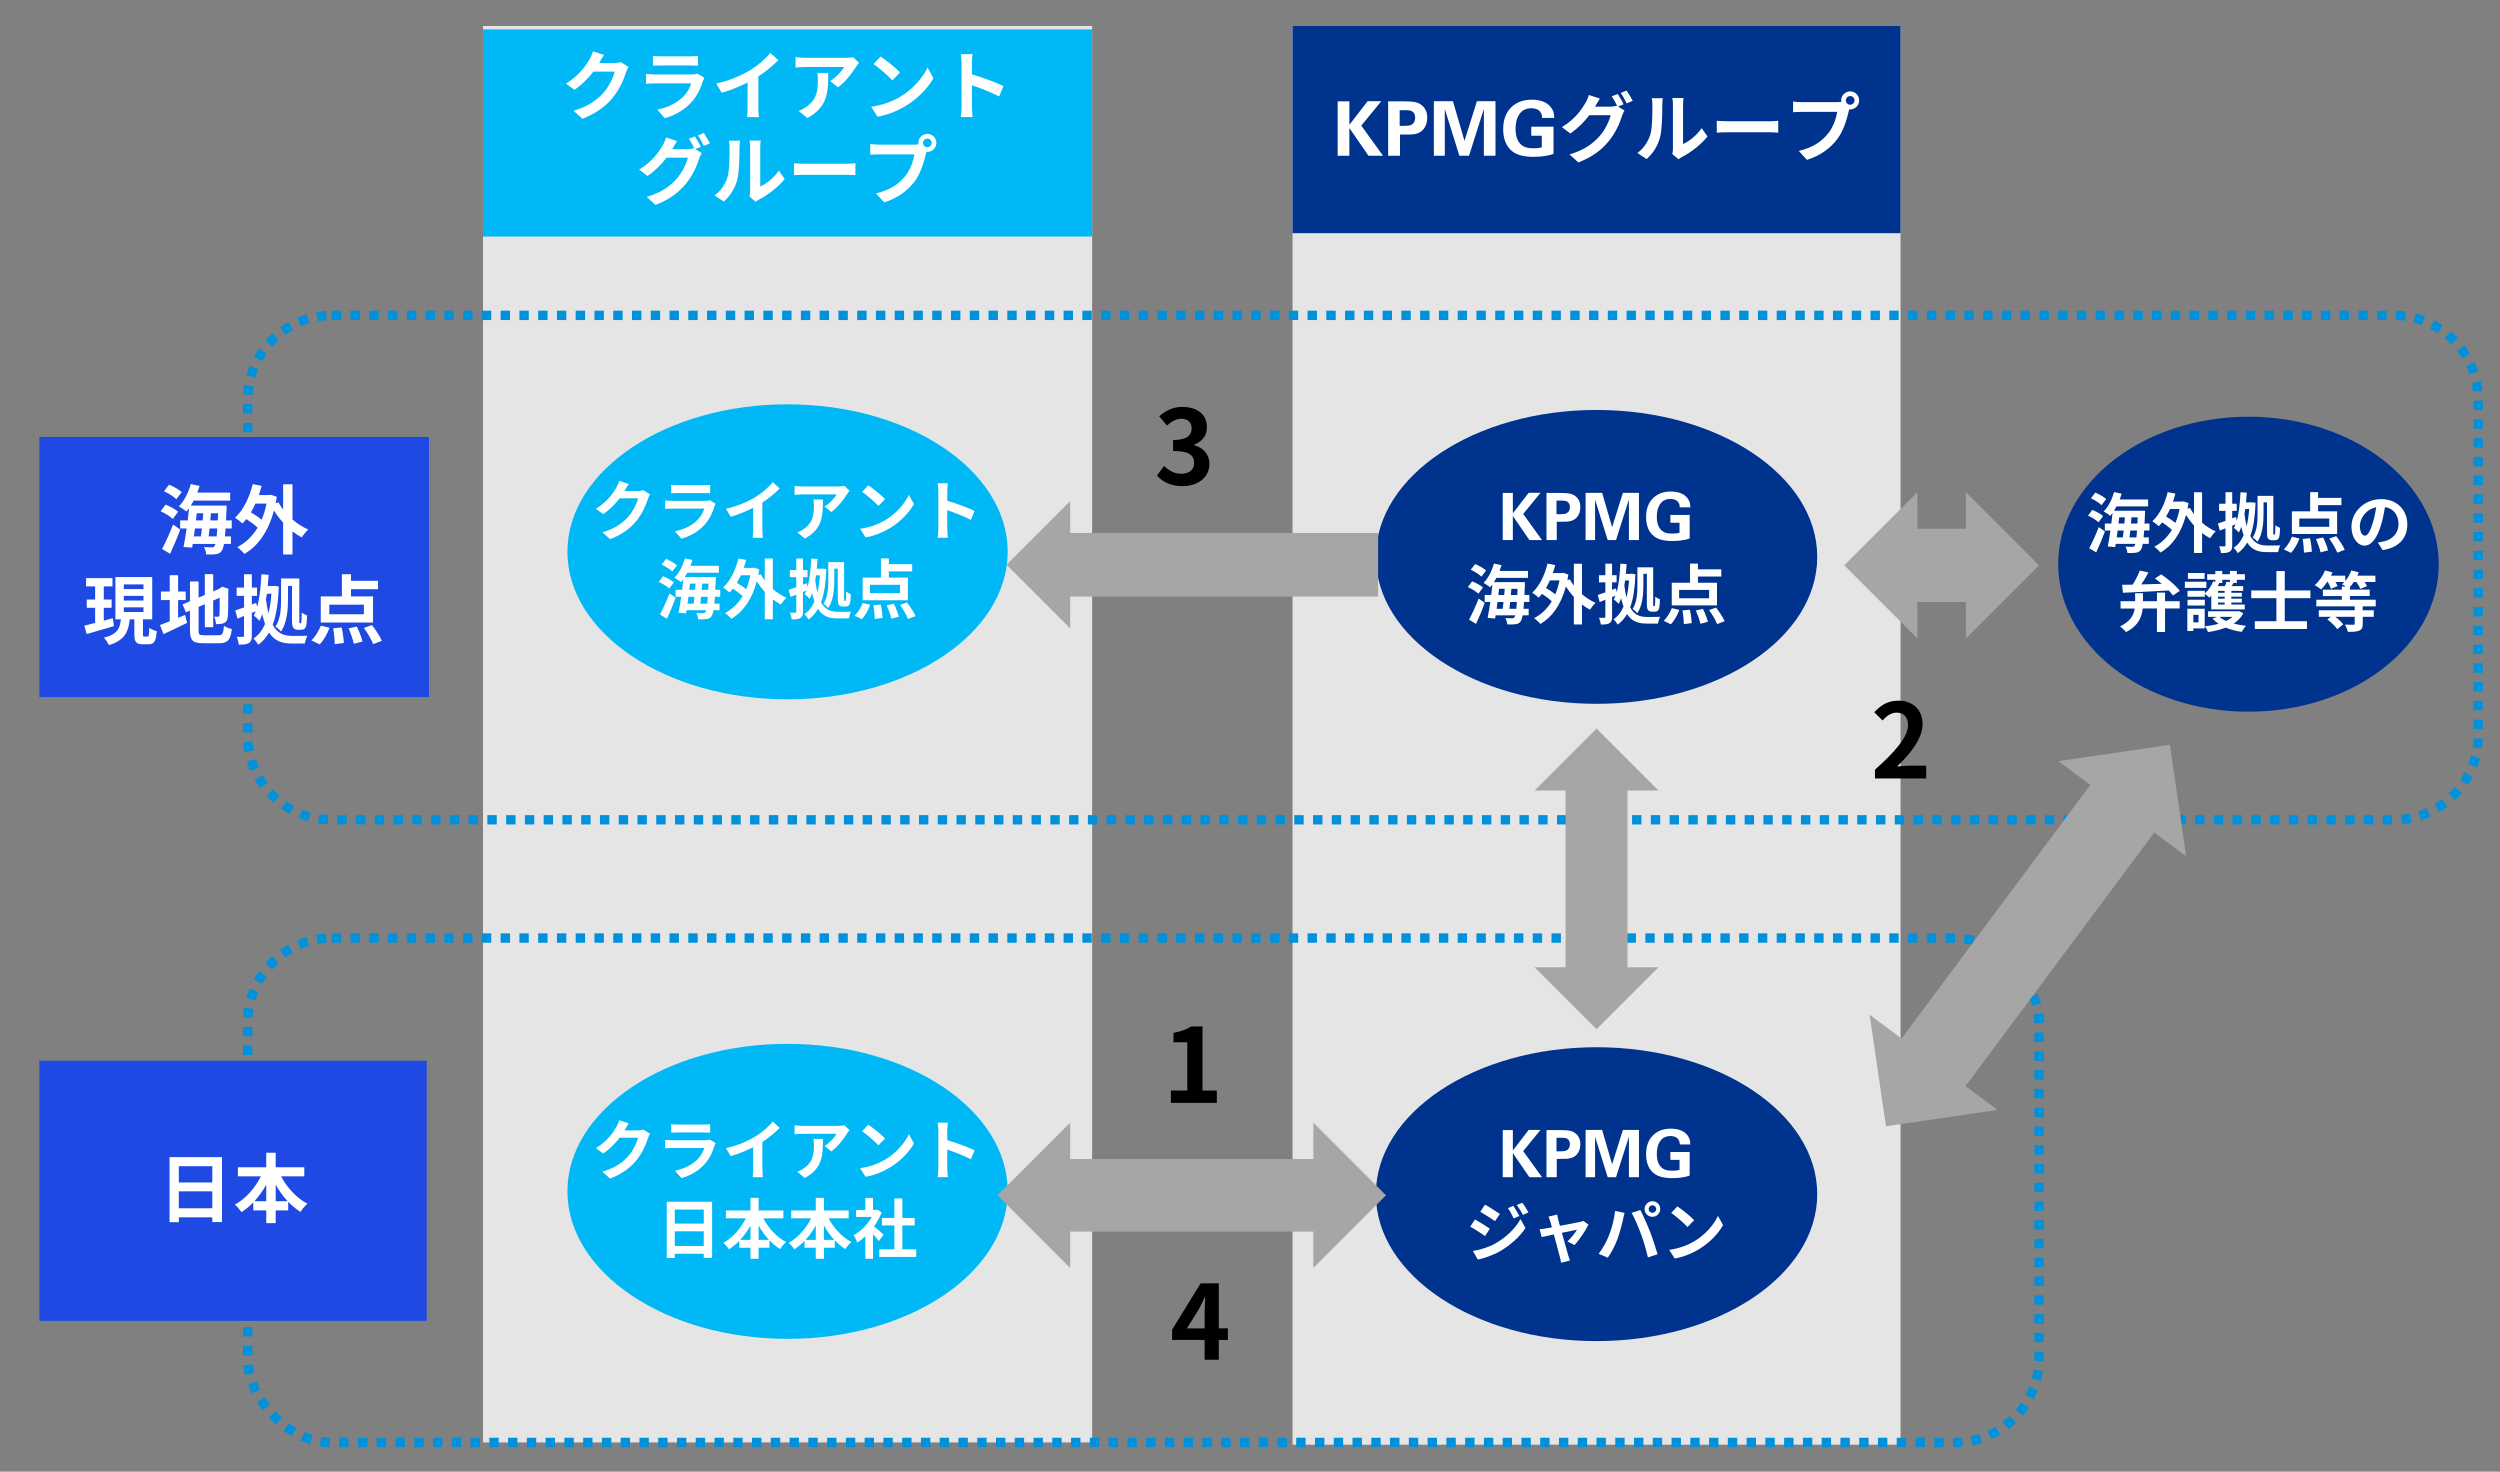 <?xml version="1.0" encoding="UTF-8"?>
<svg id="a" data-name="レイヤー 1" xmlns="http://www.w3.org/2000/svg" viewBox="0 0 266.446 156.846">
  <rect x="0" y="0" width="266.446" height="156.846" fill="#808080" stroke="none"/>
  <rect x="51.477" y="2.772" width="64.92" height="150.96" fill="#e5e5e5"/>
  <rect x="137.757" y="2.772" width="64.8" height="151.2" fill="#e5e5e5"/>
  <path d="M60.477,58.812c0-8.682,10.503-15.72,23.46-15.72s23.46,7.038,23.46,15.72c0,8.682-10.503,15.72-23.46,15.72s-23.46-7.038-23.46-15.72" fill="#00b8f5" fill-rule="evenodd"/>
  <g>
    <path d="M69.277,52.682c-.076,.133-.174,.327-.229,.501-.188,.619-.584,1.545-1.21,2.324-.661,.808-1.504,1.44-2.812,1.962l-.821-.737c1.427-.425,2.199-1.03,2.805-1.719,.473-.543,.876-1.378,.987-1.899h-1.955c-.466,.605-1.071,1.218-1.753,1.684l-.779-.577c1.218-.745,1.822-1.643,2.171-2.24,.104-.175,.25-.494,.312-.731l1.017,.334c-.167,.244-.342,.557-.425,.71l-.021,.035h1.398c.216,0,.445-.035,.605-.084l.709,.438Z" fill="#fff"/>
    <path d="M76.272,53.691c-.049,.091-.104,.216-.132,.293-.209,.675-.508,1.35-1.03,1.927-.702,.779-1.593,1.253-2.483,1.503l-.696-.786c1.051-.216,1.886-.675,2.414-1.218,.376-.383,.592-.813,.717-1.203h-3.36c-.167,0-.515,.007-.808,.034v-.904c.293,.027,.592,.042,.808,.042h3.444c.223,0,.41-.028,.508-.069l.619,.382Zm-4.738-2.018c.194,.028,.487,.035,.724,.035h2.679c.216,0,.557-.007,.751-.035v.897c-.188-.014-.515-.021-.765-.021h-2.665c-.223,0-.521,.007-.724,.021v-.897Z" fill="#fff"/>
    <path d="M81.255,56.405c0,.307,.015,.737,.063,.912h-1.1c.027-.168,.049-.605,.049-.912v-2.282c-.717,.362-1.587,.724-2.394,.946l-.501-.849c1.218-.265,2.387-.779,3.166-1.26,.702-.438,1.426-1.058,1.815-1.572l.745,.675c-.529,.529-1.155,1.051-1.845,1.496v2.846Z" fill="#fff"/>
    <path d="M90.546,52.299c-.076,.091-.208,.258-.271,.362-.326,.543-.987,1.419-1.677,1.906l-.716-.577c.557-.341,1.099-.953,1.279-1.295h-3.625c-.292,0-.521,.021-.849,.049v-.967c.265,.042,.557,.069,.849,.069h3.751c.194,0,.577-.021,.702-.062l.557,.515Zm-2.839,.939c0,1.726-.034,3.146-1.934,4.161l-.808-.661c.223-.076,.474-.194,.73-.383,.884-.612,1.051-1.35,1.051-2.49,0-.216-.014-.404-.049-.627h1.009Z" fill="#fff"/>
    <path d="M94.333,55.445c1.184-.703,2.095-1.768,2.533-2.707l.543,.981c-.529,.939-1.455,1.899-2.575,2.574-.702,.425-1.6,.814-2.581,.981l-.584-.919c1.085-.152,1.989-.508,2.664-.911Zm0-2.255l-.709,.73c-.362-.389-1.232-1.147-1.74-1.502l.654-.696c.487,.327,1.392,1.051,1.795,1.468Z" fill="#fff"/>
    <path d="M103.472,55.41c-.717-.376-1.761-.779-2.513-1.036v1.969c0,.202,.035,.688,.063,.967h-1.086c.042-.271,.069-.688,.069-.967v-3.994c0-.25-.021-.598-.069-.842h1.086c-.028,.244-.063,.55-.063,.842v1.023c.933,.271,2.269,.765,2.909,1.078l-.396,.96Z" fill="#fff"/>
  </g>
  <g>
    <path d="M71.331,62.732c-.229-.229-.724-.529-1.12-.71l.452-.612c.396,.16,.904,.425,1.155,.654l-.487,.668Zm-.995,2.763c.293-.543,.71-1.434,1.017-2.248l.66,.459c-.271,.745-.611,1.559-.932,2.241l-.745-.452Zm1.315-4.586c-.229-.229-.724-.55-1.134-.737l.473-.605c.39,.167,.904,.452,1.162,.682l-.501,.661Zm4.544,2.7c-.015,.278-.035,.515-.056,.73h.549v.695h-.64c-.056,.327-.125,.522-.209,.634-.153,.215-.319,.285-.557,.312-.201,.035-.535,.035-.876,.021-.008-.202-.091-.494-.202-.676,.299,.021,.57,.028,.71,.028,.118,0,.188-.021,.257-.111,.028-.042,.062-.111,.091-.209h-2.095l-.056,.341-.793-.062c.091-.466,.195-1.064,.285-1.704h-.599v-.745h.696c.049-.383,.09-.766,.125-1.12-.083,.111-.167,.209-.25,.307-.146-.14-.501-.376-.696-.474,.494-.487,.891-1.273,1.106-2.06l.814,.167c-.062,.209-.133,.418-.209,.619h3.026v.738h-3.36c-.084,.159-.174,.312-.271,.459h3.305s0,.236-.007,.334c-.014,.375-.027,.717-.049,1.029h.529v.745h-.57Zm-2.825,0c-.035,.25-.069,.493-.098,.73h.654c.027-.223,.056-.474,.083-.73h-.64Zm.09-.745h.627c.014-.223,.034-.445,.049-.661h-.599l-.077,.661Zm1.914,1.476c.021-.202,.042-.445,.062-.73h-.717c-.027,.257-.056,.508-.083,.73h.737Zm.104-1.476c.007-.201,.021-.424,.027-.661h-.661c-.014,.216-.034,.438-.056,.661h.689Z" fill="#fff"/>
    <path d="M82.368,62.774c.445,.39,.947,.709,1.455,.932-.202,.174-.467,.508-.605,.724-.293-.152-.578-.341-.85-.55v2.123h-.862v-2.93c-.313-.341-.599-.724-.849-1.12-.522,1.969-1.489,3.298-2.728,4.001-.14-.182-.46-.487-.661-.619,.766-.396,1.398-.995,1.886-1.803-.271-.25-.675-.55-1.044-.793-.111,.153-.229,.285-.354,.41-.146-.139-.487-.41-.689-.528,.766-.696,1.329-1.858,1.636-3.104l.82,.16c-.076,.292-.16,.57-.257,.849h.967l.146-.027,.542,.188c-.034,.209-.069,.41-.104,.605l.257-.098c.118,.223,.265,.452,.432,.668v-2.331h.862v3.243Zm-3.416-1.462c-.125,.286-.265,.55-.417,.808,.348,.201,.716,.452,.995,.675,.188-.445,.334-.939,.445-1.482h-1.023Z" fill="#fff"/>
    <path d="M88.07,60.651c-.056,1.489-.229,2.645-.563,3.535,.445,.821,1.058,1.016,1.809,1.022,.229,0,1.12,0,1.385-.014-.098,.181-.202,.522-.229,.717h-1.204c-.876,0-1.572-.209-2.094-1.016-.265,.466-.592,.835-.995,1.127-.104-.181-.299-.438-.452-.57,.452-.285,.807-.737,1.071-1.343-.091-.265-.174-.557-.25-.898-.077,.223-.16,.425-.258,.605-.104-.125-.376-.368-.529-.479,.062-.126,.126-.258,.182-.396l-.362,.146v2.095c0,.361-.069,.563-.271,.682-.201,.125-.487,.153-.925,.153-.021-.195-.104-.515-.202-.724,.243,.007,.494,.007,.57,.007,.084,0,.111-.027,.111-.118v-1.81l-.605,.244-.201-.752c.229-.076,.508-.174,.807-.285v-1.064h-.682v-.759h.682v-1.231h.717v1.231h.48v.759h-.48v.8l.403-.152,.084,.382c.243-.849,.341-1.927,.396-3.02l.668,.049c-.021,.348-.049,.696-.084,1.037h.494l.119-.014,.41,.055Zm-1.1,.668c-.027,.182-.056,.355-.083,.529,.062,.501,.139,.926,.229,1.294,.132-.535,.223-1.141,.271-1.823h-.418Zm1.948,.536c0,.891-.091,2.15-.647,2.95-.104-.132-.368-.376-.508-.452,.474-.703,.516-1.719,.516-2.498v-1.941h1.684v3.8c0,.166-.007,.271,.007,.299,.007,.027,.028,.035,.049,.035h.049c.027,0,.049-.008,.062-.035,.014-.028,.021-.084,.034-.209,.008-.132,.021-.403,.021-.758,.125,.111,.32,.215,.494,.277-.007,.327-.035,.731-.07,.891-.034,.16-.09,.265-.174,.334-.09,.077-.215,.098-.334,.098h-.285c-.132,0-.285-.041-.39-.152-.097-.119-.139-.251-.139-.794v-3.096h-.369v1.252Z" fill="#fff"/>
    <path d="M91.077,65.619c.341-.307,.675-.856,.869-1.357l.801,.195c-.202,.557-.536,1.162-.904,1.53l-.766-.368Zm5.685-1.643h-4.822v-2.414h1.948v-2.046h.842v.612h2.491v.772h-2.491v.661h2.032v2.414Zm-.842-1.648h-3.194v.883h3.194v-.883Zm-2.046,2.101c.104,.474,.181,1.072,.195,1.434l-.842,.104c0-.361-.057-.981-.14-1.461l.786-.077Zm1.392-.083c.216,.438,.445,1.016,.529,1.378l-.801,.208c-.076-.361-.285-.96-.487-1.419l.759-.167Zm1.398-.14c.334,.438,.737,1.044,.912,1.454l-.801,.307c-.146-.396-.521-1.029-.855-1.496l.744-.265Z" fill="#fff"/>
  </g>
  <path d="M146.637,59.352c0-8.649,10.53-15.66,23.52-15.66s23.52,7.011,23.52,15.66c0,8.649-10.53,15.66-23.52,15.66s-23.52-7.011-23.52-15.66" fill="#00338d" fill-rule="evenodd"/>
  <g>
    <path d="M160.16,52.539h1.078v2.165l1.685-2.179h1.26l-1.845,2.255,2.005,2.777h-1.344l-1.761-2.562v2.562h-1.078v-5.019Z" fill="#fff"/>
    <path d="M164.823,52.539h1.553c.436,0,.766,.028,.988,.084,.306,.074,.559,.229,.758,.466,.089,.107,.162,.238,.22,.394s.087,.338,.087,.547c0,.297-.055,.56-.163,.79-.109,.229-.269,.411-.478,.546-.157,.103-.359,.172-.605,.209-.064,.009-.142,.016-.229,.021s-.19,.007-.306,.007h-.731v1.956h-1.093v-5.019Zm1.065,2.263h.432c.292,0,.501-.03,.626-.091,.246-.12,.369-.346,.369-.675,0-.293-.109-.492-.327-.599-.116-.056-.302-.084-.557-.084h-.543v1.448Z" fill="#fff"/>
    <path d="M168.992,52.526h1.761l1.064,3.661,1.148-3.661h1.712v5.032h-1.071v-4.315l-1.371,4.315h-.891l-1.344-4.315v4.315h-1.009v-5.032Z" fill="#fff"/>
    <path d="M179.028,54.071c0-.088-.008-.171-.024-.25-.016-.079-.054-.165-.114-.258-.093-.153-.229-.26-.411-.32-.125-.046-.269-.069-.432-.069-.542,0-.939,.223-1.189,.668-.186,.325-.278,.74-.278,1.246,0,.25,.022,.469,.069,.654,.069,.288,.186,.52,.348,.696,.13,.144,.287,.251,.47,.323,.184,.072,.422,.107,.714,.107,.231,0,.398-.007,.501-.021,.051-.009,.104-.02,.16-.031s.109-.026,.16-.045v-1.059h-.975v-.835h2.054v2.513c-.232,.079-.45,.135-.654,.167-.354,.069-.747,.104-1.184,.104-.529,0-.979-.061-1.351-.181-.311-.107-.572-.268-.786-.48-.251-.241-.432-.557-.543-.946-.083-.293-.125-.604-.125-.933,0-.868,.248-1.546,.744-2.033,.483-.468,1.114-.702,1.894-.702,.348,0,.672,.05,.971,.149,.3,.1,.547,.261,.741,.483,.148,.177,.251,.364,.307,.563,.037,.149,.056,.312,.056,.487h-1.121Z" fill="#fff"/>
  </g>
  <g>
    <path d="M157.564,63.28c-.229-.229-.724-.529-1.12-.71l.452-.612c.396,.16,.904,.425,1.155,.654l-.487,.668Zm-.995,2.762c.293-.542,.71-1.433,1.017-2.247l.66,.459c-.271,.745-.611,1.559-.932,2.241l-.745-.453Zm1.315-4.585c-.229-.229-.724-.55-1.134-.737l.473-.605c.39,.167,.904,.452,1.162,.682l-.501,.661Zm4.544,2.7c-.015,.278-.035,.515-.056,.73h.549v.695h-.64c-.056,.327-.125,.522-.209,.634-.153,.216-.319,.285-.557,.312-.201,.035-.535,.035-.876,.021-.008-.202-.091-.494-.202-.675,.299,.021,.57,.027,.71,.027,.118,0,.188-.021,.257-.111,.028-.042,.062-.111,.091-.209h-2.095l-.056,.341-.793-.062c.091-.466,.195-1.064,.285-1.704h-.599v-.745h.696c.049-.383,.09-.765,.125-1.12-.083,.111-.167,.209-.25,.307-.146-.14-.501-.376-.696-.474,.494-.487,.891-1.273,1.106-2.06l.814,.167c-.062,.209-.133,.418-.209,.619h3.026v.737h-3.36c-.084,.16-.174,.313-.271,.46h3.305s0,.236-.007,.334c-.014,.376-.027,.717-.049,1.029h.529v.745h-.57Zm-2.825,0c-.035,.25-.069,.494-.098,.73h.654c.027-.223,.056-.474,.083-.73h-.64Zm.09-.745h.627c.014-.223,.034-.445,.049-.661h-.599l-.077,.661Zm1.914,1.476c.021-.202,.042-.445,.062-.73h-.717c-.027,.257-.056,.508-.083,.73h.737Zm.104-1.476c.007-.201,.021-.424,.027-.661h-.661c-.014,.216-.034,.438-.056,.661h.689Z" fill="#fff"/>
    <path d="M168.601,63.322c.445,.39,.947,.709,1.455,.932-.202,.175-.467,.509-.605,.724-.293-.152-.578-.341-.85-.549v2.122h-.862v-2.93c-.313-.341-.599-.724-.849-1.12-.522,1.969-1.489,3.298-2.728,4.001-.14-.181-.46-.487-.661-.619,.766-.397,1.398-.995,1.886-1.803-.271-.25-.675-.55-1.044-.793-.111,.153-.229,.285-.354,.41-.146-.139-.487-.41-.689-.528,.766-.696,1.329-1.857,1.636-3.104l.82,.16c-.076,.292-.16,.57-.257,.849h.967l.146-.027,.542,.188c-.034,.209-.069,.411-.104,.605l.257-.098c.118,.223,.265,.452,.432,.668v-2.331h.862v3.243Zm-3.416-1.462c-.125,.285-.265,.55-.417,.808,.348,.202,.716,.452,.995,.675,.188-.445,.334-.939,.445-1.482h-1.023Z" fill="#fff"/>
    <path d="M174.302,61.2c-.056,1.488-.229,2.644-.563,3.534,.445,.821,1.058,1.016,1.809,1.022,.229,0,1.12,0,1.385-.014-.098,.181-.202,.521-.229,.717h-1.204c-.876,0-1.572-.209-2.094-1.016-.265,.466-.592,.835-.995,1.127-.104-.181-.299-.438-.452-.57,.452-.285,.807-.738,1.071-1.343-.091-.265-.174-.557-.25-.897-.077,.223-.16,.424-.258,.604-.104-.125-.376-.368-.529-.479,.062-.125,.126-.258,.182-.396l-.362,.146v2.095c0,.361-.069,.563-.271,.682-.201,.125-.487,.153-.925,.153-.021-.195-.104-.515-.202-.724,.243,.007,.494,.007,.57,.007,.084,0,.111-.028,.111-.118v-1.81l-.605,.244-.201-.752c.229-.076,.508-.174,.807-.285v-1.064h-.682v-.759h.682v-1.231h.717v1.231h.48v.759h-.48v.8l.403-.152,.084,.383c.243-.85,.341-1.928,.396-3.021l.668,.049c-.021,.348-.049,.696-.084,1.037h.494l.119-.015,.41,.057Zm-1.1,.668c-.027,.181-.056,.354-.083,.528,.062,.501,.139,.926,.229,1.294,.132-.535,.223-1.141,.271-1.822h-.418Zm1.948,.535c0,.891-.091,2.15-.647,2.95-.104-.132-.368-.376-.508-.452,.474-.703,.516-1.719,.516-2.498v-1.941h1.684v3.799c0,.168-.007,.271,.007,.3,.007,.027,.028,.034,.049,.034h.049c.027,0,.049-.007,.062-.034,.014-.028,.021-.084,.034-.209,.008-.132,.021-.403,.021-.759,.125,.111,.32,.216,.494,.279-.007,.326-.035,.73-.07,.891-.034,.159-.09,.264-.174,.334-.09,.076-.215,.097-.334,.097h-.285c-.132,0-.285-.042-.39-.153-.097-.118-.139-.25-.139-.793v-3.096h-.369v1.252Z" fill="#fff"/>
    <path d="M177.31,66.167c.341-.307,.675-.856,.869-1.357l.801,.195c-.202,.557-.536,1.162-.904,1.53l-.766-.368Zm5.685-1.643h-4.822v-2.414h1.948v-2.046h.842v.612h2.491v.772h-2.491v.661h2.032v2.414Zm-.842-1.648h-3.194v.884h3.194v-.884Zm-2.046,2.101c.104,.474,.181,1.072,.195,1.434l-.842,.104c0-.362-.057-.981-.14-1.461l.786-.077Zm1.392-.083c.216,.438,.445,1.016,.529,1.378l-.801,.208c-.076-.361-.285-.96-.487-1.419l.759-.167Zm1.398-.14c.334,.438,.737,1.044,.912,1.455l-.801,.306c-.146-.396-.521-1.03-.855-1.496l.744-.265Z" fill="#fff"/>
  </g>
  <path d="M60.477,126.972c0-8.682,10.503-15.72,23.46-15.72s23.46,7.038,23.46,15.72c0,8.682-10.503,15.72-23.46,15.72s-23.46-7.038-23.46-15.72" fill="#00b8f5" fill-rule="evenodd"/>
  <g>
    <path d="M69.277,120.827c-.076,.133-.174,.327-.229,.501-.188,.619-.584,1.545-1.21,2.324-.661,.807-1.504,1.44-2.812,1.962l-.821-.737c1.427-.425,2.199-1.029,2.805-1.719,.473-.543,.876-1.378,.987-1.899h-1.955c-.466,.605-1.071,1.218-1.753,1.684l-.779-.577c1.218-.744,1.822-1.643,2.171-2.24,.104-.174,.25-.494,.312-.73l1.017,.334c-.167,.243-.342,.557-.425,.709l-.021,.035h1.398c.216,0,.445-.035,.605-.084l.709,.438Z" fill="#fff"/>
    <path d="M76.272,121.836c-.049,.091-.104,.216-.132,.293-.209,.675-.508,1.35-1.03,1.927-.702,.779-1.593,1.253-2.483,1.503l-.696-.786c1.051-.216,1.886-.675,2.414-1.218,.376-.383,.592-.813,.717-1.203h-3.36c-.167,0-.515,.007-.808,.034v-.904c.293,.028,.592,.042,.808,.042h3.444c.223,0,.41-.028,.508-.07l.619,.383Zm-4.738-2.018c.194,.028,.487,.035,.724,.035h2.679c.216,0,.557-.007,.751-.035v.897c-.188-.014-.515-.021-.765-.021h-2.665c-.223,0-.521,.007-.724,.021v-.897Z" fill="#fff"/>
    <path d="M81.255,124.55c0,.307,.015,.737,.063,.911h-1.1c.027-.166,.049-.604,.049-.911v-2.282c-.717,.362-1.587,.724-2.394,.946l-.501-.849c1.218-.265,2.387-.779,3.166-1.26,.702-.438,1.426-1.058,1.815-1.572l.745,.675c-.529,.529-1.155,1.051-1.845,1.496v2.846Z" fill="#fff"/>
    <path d="M90.546,120.445c-.076,.091-.208,.258-.271,.362-.326,.543-.987,1.419-1.677,1.906l-.716-.577c.557-.341,1.099-.953,1.279-1.294h-3.625c-.292,0-.521,.021-.849,.048v-.967c.265,.042,.557,.069,.849,.069h3.751c.194,0,.577-.021,.702-.062l.557,.515Zm-2.839,.939c0,1.726-.034,3.146-1.934,4.161l-.808-.661c.223-.076,.474-.194,.73-.383,.884-.612,1.051-1.35,1.051-2.491,0-.215-.014-.403-.049-.626h1.009Z" fill="#fff"/>
    <path d="M94.333,123.59c1.184-.703,2.095-1.768,2.533-2.707l.543,.981c-.529,.939-1.455,1.899-2.575,2.574-.702,.425-1.6,.814-2.581,.981l-.584-.919c1.085-.153,1.989-.508,2.664-.911Zm0-2.255l-.709,.731c-.362-.391-1.232-1.148-1.74-1.504l.654-.695c.487,.327,1.392,1.051,1.795,1.468Z" fill="#fff"/>
    <path d="M103.472,123.555c-.717-.375-1.761-.779-2.513-1.036v1.969c0,.202,.035,.688,.063,.967h-1.086c.042-.271,.069-.688,.069-.967v-3.994c0-.25-.021-.599-.069-.842h1.086c-.028,.243-.063,.55-.063,.842v1.023c.933,.271,2.269,.765,2.909,1.078l-.396,.96Z" fill="#fff"/>
  </g>
  <g>
    <path d="M75.896,128.08v5.983h-.891v-.438h-3.089v.452h-.856v-5.997h4.836Zm-3.979,.835v1.495h3.089v-1.495h-3.089Zm3.089,3.875v-1.559h-3.089v1.559h3.089Z" fill="#fff"/>
    <path d="M81.353,129.847c.543,1.044,1.434,2.004,2.429,2.526-.209,.167-.494,.515-.641,.751-.403-.25-.786-.563-1.134-.933v.794h-1.155v1.176h-.869v-1.176h-1.197v-.73c-.334,.341-.702,.646-1.085,.891-.146-.209-.411-.529-.605-.689,.98-.535,1.857-1.537,2.394-2.609h-2.122v-.835h2.616v-1.343h.869v1.343h2.638v.835h-2.137Zm-1.37,2.297v-1.518c-.313,.557-.683,1.072-1.093,1.518h1.093Zm1.976,0c-.417-.445-.793-.968-1.106-1.531v1.531h1.106Z" fill="#fff"/>
    <path d="M88.313,129.847c.543,1.044,1.434,2.004,2.429,2.526-.209,.167-.494,.515-.641,.751-.403-.25-.786-.563-1.134-.933v.794h-1.155v1.176h-.869v-1.176h-1.197v-.73c-.334,.341-.703,.646-1.085,.891-.146-.209-.411-.529-.605-.689,.98-.535,1.857-1.537,2.394-2.609h-2.122v-.835h2.616v-1.343h.869v1.343h2.638v.835h-2.137Zm-1.37,2.297v-1.518c-.313,.557-.683,1.072-1.093,1.518h1.093Zm1.976,0c-.417-.445-.793-.968-1.106-1.531v1.531h1.106Z" fill="#fff"/>
    <path d="M93.665,132.269c-.146-.195-.383-.474-.619-.73v2.623h-.82v-2.4c-.279,.257-.571,.487-.863,.668-.069-.223-.265-.626-.39-.786,.759-.411,1.489-1.142,1.948-1.948h-1.684v-.745h.988v-1.28h.82v1.28h.313l.146-.034,.467,.299c-.209,.528-.487,1.03-.821,1.489,.334,.271,.87,.751,1.016,.891l-.501,.675Zm3.987,.884v.807h-3.938v-.807h1.607v-2.547h-1.322v-.8h1.322v-2.081h.849v2.081h1.315v.8h-1.315v2.547h1.482Z" fill="#fff"/>
  </g>
  <path d="M146.637,127.272c0-8.649,10.53-15.66,23.52-15.66s23.52,7.011,23.52,15.66c0,8.649-10.53,15.66-23.52,15.66s-23.52-7.011-23.52-15.66" fill="#00338d" fill-rule="evenodd"/>
  <g>
    <path d="M160.16,120.444h1.078v2.165l1.685-2.179h1.26l-1.845,2.255,2.005,2.777h-1.344l-1.761-2.562v2.562h-1.078v-5.019Z" fill="#fff"/>
    <path d="M164.823,120.444h1.553c.436,0,.766,.028,.988,.084,.306,.074,.559,.229,.758,.466,.089,.107,.162,.238,.22,.394s.087,.338,.087,.547c0,.297-.055,.56-.163,.79-.109,.229-.269,.411-.478,.546-.157,.103-.359,.172-.605,.209-.064,.009-.142,.016-.229,.021s-.19,.007-.306,.007h-.731v1.956h-1.093v-5.019Zm1.065,2.263h.432c.292,0,.501-.03,.626-.091,.246-.12,.369-.346,.369-.675,0-.293-.109-.492-.327-.599-.116-.056-.302-.084-.557-.084h-.543v1.448Z" fill="#fff"/>
    <path d="M168.992,120.43h1.761l1.064,3.661,1.148-3.661h1.712v5.032h-1.071v-4.315l-1.371,4.315h-.891l-1.344-4.315v4.315h-1.009v-5.032Z" fill="#fff"/>
    <path d="M179.028,121.975c0-.088-.008-.171-.024-.25-.016-.079-.054-.165-.114-.258-.093-.153-.229-.26-.411-.32-.125-.046-.269-.069-.432-.069-.542,0-.939,.223-1.189,.668-.186,.325-.278,.74-.278,1.246,0,.25,.022,.469,.069,.654,.069,.288,.186,.52,.348,.696,.13,.144,.287,.251,.47,.323,.184,.072,.422,.107,.714,.107,.231,0,.398-.007,.501-.021,.051-.009,.104-.02,.16-.031s.109-.026,.16-.045v-1.059h-.975v-.835h2.054v2.513c-.232,.079-.45,.135-.654,.167-.354,.069-.747,.104-1.184,.104-.529,0-.979-.061-1.351-.181-.311-.107-.572-.268-.786-.48-.251-.241-.432-.557-.543-.946-.083-.293-.125-.604-.125-.933,0-.868,.248-1.546,.744-2.033,.483-.468,1.114-.702,1.894-.702,.348,0,.672,.05,.971,.149,.3,.1,.547,.261,.741,.483,.148,.177,.251,.364,.307,.563,.037,.149,.056,.312,.056,.487h-1.121Z" fill="#fff"/>
  </g>
  <g>
    <path d="M158.788,130.954l-.508,.779c-.396-.278-1.12-.745-1.586-.995l.501-.766c.473,.251,1.238,.73,1.593,.981Zm.557,1.586c1.184-.661,2.157-1.614,2.707-2.609l.535,.946c-.64,.968-1.628,1.844-2.762,2.505-.71,.397-1.712,.745-2.324,.856l-.521-.912c.779-.132,1.614-.368,2.365-.786Zm.508-3.159l-.515,.766c-.39-.271-1.113-.737-1.572-.995l.501-.765c.459,.25,1.225,.744,1.586,.994Zm2.074,.216l-.605,.258c-.202-.438-.362-.737-.612-1.093l.577-.243c.202,.292,.48,.759,.641,1.078Zm.974-.375l-.591,.264c-.223-.438-.397-.709-.654-1.058l.591-.243c.216,.278,.487,.73,.654,1.037Z" fill="#fff"/>
    <path d="M167.05,132.311c.354-.32,.835-.911,1.022-1.252-.167,.034-.855,.174-1.607,.334,.265,.953,.557,2.024,.668,2.387,.042,.125,.132,.431,.188,.57l-.947,.229c-.021-.181-.069-.411-.125-.605-.104-.376-.39-1.454-.64-2.407-.585,.125-1.093,.229-1.302,.278l-.215-.835c.223-.021,.41-.042,.64-.084,.098-.014,.348-.056,.668-.118-.069-.271-.132-.494-.181-.647-.049-.181-.118-.348-.195-.493l.933-.223c.028,.167,.069,.348,.111,.528l.188,.675c.884-.167,1.858-.354,2.13-.417,.125-.021,.257-.062,.354-.111l.557,.396c-.292,.612-.995,1.656-1.482,2.178l-.765-.383Z" fill="#fff"/>
    <path d="M172.131,129.055l1.016,.208c-.062,.202-.139,.543-.167,.696-.098,.487-.354,1.447-.592,2.094-.25,.676-.66,1.469-1.029,1.99l-.975-.41c.438-.57,.85-1.322,1.086-1.935,.313-.779,.577-1.761,.661-2.644Zm1.768,.208l.925-.299c.285,.543,.766,1.607,1.023,2.282,.25,.626,.619,1.739,.813,2.429l-1.029,.334c-.195-.828-.445-1.705-.724-2.456-.265-.731-.717-1.761-1.009-2.29Zm2.212-1.238c.46,0,.835,.376,.835,.835,0,.452-.375,.828-.835,.828-.459,0-.835-.376-.835-.828,0-.459,.376-.835,.835-.835Zm0,1.231c.223,0,.404-.181,.404-.396,0-.223-.182-.403-.404-.403s-.403,.181-.403,.403c0,.216,.181,.396,.403,.396Z" fill="#fff"/>
    <path d="M180.566,132.297c1.184-.703,2.095-1.768,2.533-2.707l.543,.981c-.529,.939-1.455,1.899-2.575,2.574-.702,.425-1.6,.814-2.581,.981l-.584-.919c1.085-.153,1.989-.508,2.664-.911Zm0-2.255l-.709,.731c-.362-.391-1.232-1.148-1.74-1.504l.654-.695c.487,.327,1.392,1.051,1.795,1.468Z" fill="#fff"/>
  </g>
  <polygon points="146.877 63.582 114.057 63.582 114.057 66.972 107.277 60.192 114.057 53.412 114.057 56.802 146.877 56.802 146.877 63.582" fill="#a6a6a6" fill-rule="evenodd"/>
  <path d="M124.792,116.23h1.749v-5.148h-1.475v-1.001c.814-.154,1.376-.363,1.893-.683h1.199v6.832h1.529v1.31h-4.896v-1.31Z"/>
  <path d="M219.357,60.132c0-8.682,9.08-15.72,20.28-15.72,11.2,0,20.28,7.038,20.28,15.72,0,8.682-9.08,15.72-20.28,15.72-11.2,0-20.28-7.038-20.28-15.72" fill="#00338d" fill-rule="evenodd"/>
  <g>
    <path d="M223.657,55.665c-.229-.229-.724-.529-1.12-.71l.452-.612c.396,.16,.905,.425,1.155,.654l-.487,.668Zm-.995,2.763c.293-.543,.71-1.434,1.017-2.248l.661,.459c-.271,.745-.613,1.559-.933,2.241l-.745-.452Zm1.315-4.586c-.229-.229-.724-.55-1.134-.737l.473-.605c.39,.167,.904,.452,1.162,.682l-.501,.661Zm4.544,2.7c-.015,.278-.035,.515-.056,.73h.55v.695h-.641c-.056,.327-.125,.522-.209,.634-.152,.215-.32,.285-.557,.312-.201,.035-.535,.035-.877,.021-.007-.202-.09-.494-.201-.676,.299,.021,.57,.028,.71,.028,.118,0,.188-.021,.257-.111,.028-.042,.062-.111,.091-.209h-2.095l-.056,.341-.793-.062c.091-.466,.194-1.064,.285-1.704h-.599v-.745h.696c.049-.383,.091-.766,.125-1.12-.083,.111-.167,.209-.25,.307-.146-.14-.501-.376-.696-.474,.494-.487,.891-1.273,1.106-2.06l.814,.167c-.063,.209-.133,.418-.209,.619h3.026v.738h-3.36c-.084,.159-.174,.312-.271,.459h3.305s0,.236-.007,.334c-.014,.375-.027,.717-.049,1.029h.529v.745h-.57Zm-2.825,0c-.035,.25-.069,.493-.098,.73h.654c.027-.223,.056-.474,.083-.73h-.64Zm.091-.745h.626c.014-.223,.034-.445,.049-.661h-.599l-.076,.661Zm1.913,1.476c.021-.202,.042-.445,.062-.73h-.717c-.027,.257-.056,.508-.083,.73h.737Zm.104-1.476c.007-.201,.021-.424,.027-.661h-.661c-.014,.216-.034,.438-.056,.661h.689Z" fill="#fff"/>
    <path d="M234.695,55.707c.445,.39,.945,.709,1.454,.932-.202,.174-.467,.508-.605,.724-.292-.152-.578-.341-.849-.55v2.123h-.863v-2.93c-.313-.341-.599-.724-.849-1.12-.522,1.969-1.489,3.298-2.728,4.001-.14-.182-.459-.487-.661-.619,.766-.396,1.398-.995,1.886-1.803-.271-.25-.675-.55-1.044-.793-.111,.153-.229,.285-.354,.41-.146-.139-.487-.41-.689-.528,.766-.696,1.329-1.858,1.636-3.104l.82,.16c-.076,.292-.159,.57-.257,.849h.967l.146-.027,.543,.188c-.035,.209-.07,.41-.104,.605l.257-.098c.118,.223,.265,.452,.432,.668v-2.331h.863v3.243Zm-3.417-1.462c-.125,.286-.265,.55-.417,.808,.348,.201,.717,.452,.994,.675,.188-.445,.334-.939,.445-1.482h-1.022Z" fill="#fff"/>
    <path d="M240.395,53.584c-.056,1.489-.229,2.645-.563,3.535,.445,.821,1.058,1.016,1.809,1.022,.229,0,1.12,0,1.385-.014-.098,.181-.201,.522-.229,.717h-1.204c-.876,0-1.572-.209-2.094-1.016-.265,.466-.592,.835-.995,1.127-.104-.181-.3-.438-.452-.57,.452-.285,.807-.737,1.071-1.343-.091-.265-.174-.557-.251-.898-.076,.223-.159,.425-.257,.605-.104-.125-.376-.368-.529-.479,.063-.126,.126-.258,.182-.396l-.362,.146v2.095c0,.361-.069,.563-.271,.682-.201,.125-.486,.153-.925,.153-.021-.195-.104-.515-.202-.724,.243,.007,.494,.007,.57,.007,.084,0,.111-.027,.111-.118v-1.81l-.605,.244-.201-.752c.229-.076,.508-.174,.807-.285v-1.064h-.682v-.759h.682v-1.231h.717v1.231h.48v.759h-.48v.8l.403-.152,.084,.382c.243-.849,.341-1.927,.396-3.02l.668,.049c-.021,.348-.049,.696-.083,1.037h.493l.118-.014,.411,.055Zm-1.1,.668c-.027,.182-.056,.355-.083,.529,.062,.501,.139,.926,.229,1.294,.132-.535,.223-1.141,.271-1.823h-.418Zm1.948,.536c0,.891-.09,2.15-.646,2.95-.104-.132-.369-.376-.509-.452,.474-.703,.516-1.719,.516-2.498v-1.941h1.684v3.8c0,.166-.007,.271,.007,.299,.007,.027,.027,.035,.049,.035h.049c.027,0,.049-.008,.062-.035,.014-.028,.021-.084,.035-.209,.007-.132,.021-.403,.021-.758,.125,.111,.32,.215,.494,.277-.007,.327-.035,.731-.069,.891-.035,.16-.091,.265-.175,.334-.09,.077-.216,.098-.334,.098h-.285c-.132,0-.285-.041-.39-.152-.098-.119-.139-.251-.139-.794v-3.096h-.369v1.252Z" fill="#fff"/>
    <path d="M243.403,58.553c.341-.307,.675-.856,.87-1.357l.8,.195c-.202,.557-.536,1.162-.904,1.53l-.766-.368Zm5.685-1.643h-4.822v-2.414h1.948v-2.046h.843v.612h2.49v.772h-2.49v.661h2.031v2.414Zm-.842-1.648h-3.193v.883h3.193v-.883Zm-2.046,2.101c.104,.474,.181,1.072,.195,1.434l-.843,.104c0-.361-.055-.981-.139-1.461l.786-.077Zm1.392-.083c.216,.438,.445,1.016,.529,1.378l-.801,.208c-.076-.361-.285-.96-.486-1.419l.758-.167Zm1.398-.14c.334,.438,.738,1.044,.912,1.454l-.801,.307c-.146-.396-.521-1.029-.855-1.496l.744-.265Z" fill="#fff"/>
    <path d="M253.424,57.815c.265-.034,.459-.069,.64-.111,.884-.208,1.566-.842,1.566-1.844,0-.953-.516-1.662-1.44-1.822-.098,.584-.216,1.225-.411,1.871-.41,1.392-1.009,2.24-1.76,2.24-.759,0-1.406-.842-1.406-2.004,0-1.586,1.385-2.949,3.173-2.949,1.705,0,2.783,1.189,2.783,2.692,0,1.447-.891,2.477-2.63,2.741l-.515-.814Zm-.536-2.087c.16-.508,.285-1.1,.369-1.67-1.142,.236-1.746,1.238-1.746,1.997,0,.695,.277,1.037,.535,1.037,.285,0,.563-.432,.842-1.364Z" fill="#fff"/>
  </g>
  <g>
    <path d="M230.747,64.073h1.559v.779h-1.559v2.505h-.862v-2.505h-1.517c-.091,.904-.467,1.857-1.789,2.519-.125-.188-.431-.473-.626-.612,1.113-.528,1.461-1.231,1.565-1.906h-1.51v-.779h1.552v-.855h.835v.855h1.489v-.918h.862v.918Zm-4.578-1.746c.327-.008,.71-.015,1.134-.021,.293-.466,.578-1.036,.752-1.496l.925,.202c-.229,.432-.5,.877-.765,1.273,.682-.021,1.433-.042,2.185-.062-.243-.202-.494-.403-.73-.578l.668-.431c.717,.486,1.579,1.21,1.982,1.753l-.73,.501c-.111-.16-.264-.341-.445-.535-1.767,.097-3.611,.188-4.884,.243l-.091-.849Z" fill="#fff"/>
    <path d="M235.154,62.653h-2.296v-.653h2.296v.653Zm-.181,4.321h-1.211v.278h-.64v-2.373h1.851v2.095Zm.703-3.485c-.069,.076-.133,.146-.202,.208-.104-.104-.334-.292-.487-.403v.307h-1.844v-.634h1.844v.278c.376-.327,.703-.807,.891-1.287l.229,.062v-.229h-.869v-.592h.869v-.348h.738v.348h.813v-.348h.738v.348h.862v.592h-.862v.334h-.355c-.062,.118-.125,.236-.188,.341h1.225v.508h-1.26v.209h1.113v.41h-1.113v.209h1.113v.418h-1.113v.208h1.42v.522h-3.562v-1.461Zm-2.533,.431h1.844v.619h-1.844v-.619Zm1.823-2.227h-1.781v-.626h1.781v.626Zm-1.204,3.834v.8h.55v-.8h-.55Zm5.33-.16c-.243,.452-.599,.814-1.029,1.093,.403,.111,.855,.188,1.329,.236-.168,.153-.369,.452-.467,.647-.619-.084-1.196-.237-1.712-.452-.57,.223-1.21,.375-1.886,.473-.062-.188-.208-.466-.326-.619,.508-.049,1.002-.139,1.447-.265-.244-.167-.46-.348-.641-.557l.48-.181h-.953v-.592h3.18l.104-.027,.473,.243Zm-2.595-3.242l.027,.007c-.049,.111-.098,.223-.153,.334h.752c.069-.16,.139-.334,.174-.473l.361,.056v-.258h-.813v.334h-.348Zm.604,.849h-.702v.209h.702v-.209Zm0,.619h-.702v.209h.702v-.209Zm0,.627h-.702v.208h.702v-.208Zm-.557,1.523c.188,.167,.432,.313,.71,.438,.258-.125,.494-.271,.682-.438h-1.392Z" fill="#fff"/>
    <path d="M243.505,63.752v2.456h2.366v.828h-5.56v-.828h2.303v-2.456h-2.679v-.82h2.679v-2.067h.891v2.067h2.734v.82h-2.734Z" fill="#fff"/>
    <path d="M251.816,64.622v.417h1.176v.696h-1.176v.751c0,.411-.084,.605-.383,.73-.293,.119-.689,.126-1.204,.126-.049-.237-.188-.557-.299-.772,.354,.014,.772,.014,.884,.014s.146-.027,.146-.111v-.737h-2.066c.334,.25,.668,.563,.842,.807l-.64,.516c-.195-.313-.647-.745-1.051-1.044l.369-.278h-1.281v-.696h3.827v-.417h-4.091v-.703h2.721v-.396h-2.019v-.682h2.019v-.334h.417c-.146-.091-.299-.188-.403-.243,.09-.07,.174-.153,.25-.237h-.932c.09,.16,.167,.32,.208,.438l-.709,.292c-.049-.194-.188-.479-.32-.73h-.069c-.209,.307-.438,.578-.647,.794-.16-.133-.501-.362-.688-.46,.452-.376,.862-.974,1.105-1.565l.794,.209c-.049,.118-.104,.229-.167,.348h1.523v.563c.278-.319,.508-.724,.647-1.12l.793,.202c-.035,.111-.091,.236-.146,.354h1.921v.675h-1.155c.111,.16,.209,.32,.265,.438l-.71,.299c-.076-.194-.25-.486-.432-.737h-.271c-.133,.202-.265,.383-.411,.536v.278h2.108v.682h-2.108v.396h2.749v.703h-1.385Z" fill="#fff"/>
  </g>
  <polygon points="106.317 127.392 114.057 119.652 114.057 123.522 139.977 123.522 139.977 119.652 147.717 127.392 139.977 135.132 139.977 131.262 114.057 131.262 114.057 135.132 106.317 127.392" fill="#a6a6a6" fill-rule="evenodd"/>
  <polygon points="217.317 60.252 209.517 68.052 209.517 64.152 204.357 64.152 204.357 68.052 196.557 60.252 204.357 52.452 204.357 56.352 209.517 56.352 209.517 52.452 217.317 60.252" fill="#a6a6a6" fill-rule="evenodd"/>
  <path d="M199.833,82.033c2.212-1.979,3.521-3.509,3.521-4.764,0-.825-.45-1.319-1.221-1.319-.594,0-1.089,.385-1.496,.836l-.88-.881c.748-.792,1.474-1.231,2.585-1.231,1.54,0,2.563,.99,2.563,2.508,0,1.475-1.222,3.059-2.706,4.511,.406-.044,.945-.088,1.319-.088h1.771v1.364h-5.457v-.936Z"/>
  <path d="M123.307,50.681l.759-1.022c.484,.473,1.078,.836,1.815,.836,.825,0,1.387-.407,1.387-1.134,0-.803-.474-1.298-2.245-1.298v-1.166c1.496,0,1.98-.518,1.98-1.243,0-.638-.396-1.012-1.089-1.023-.583,.012-1.057,.286-1.54,.727l-.825-.99c.704-.616,1.485-1.001,2.442-1.001,1.573,0,2.64,.77,2.64,2.167,0,.88-.494,1.519-1.363,1.859v.055c.924,.253,1.628,.936,1.628,2.003,0,1.496-1.31,2.365-2.86,2.365-1.287,0-2.156-.484-2.729-1.134Z"/>
  <path d="M130.865,142.808h-.968v2.112h-1.508v-2.112h-3.465v-1.101l3.036-4.929h1.937v4.797h.968v1.232Zm-2.476-1.232v-1.661c0-.473,.044-1.21,.066-1.684h-.044c-.198,.43-.418,.881-.649,1.32l-1.265,2.024h1.892Z"/>
  <rect x="51.477" y="3.132" width="64.92" height="22.08" fill="#00b8f5"/>
  <g>
    <path d="M66.987,7.128c-.089,.153-.201,.378-.266,.579-.217,.716-.676,1.785-1.399,2.686-.764,.934-1.736,1.665-3.248,2.268l-.949-.852c1.648-.491,2.541-1.19,3.24-1.986,.547-.628,1.014-1.593,1.143-2.195h-2.26c-.539,.699-1.238,1.407-2.026,1.945l-.901-.667c1.407-.86,2.107-1.897,2.51-2.589,.12-.201,.289-.571,.361-.845l1.174,.386c-.192,.281-.394,.644-.49,.82l-.024,.04h1.616c.25,0,.515-.04,.7-.097l.82,.507Z" fill="#fff"/>
    <path d="M75.067,8.294c-.057,.104-.121,.249-.153,.338-.241,.78-.587,1.561-1.189,2.228-.812,.9-1.842,1.447-2.871,1.737l-.804-.909c1.214-.249,2.179-.78,2.79-1.407,.435-.442,.684-.94,.828-1.391h-3.884c-.193,0-.595,.008-.933,.04v-1.046c.338,.032,.684,.049,.933,.049h3.98c.257,0,.475-.032,.587-.081l.716,.442Zm-5.477-2.332c.226,.032,.563,.04,.837,.04h3.096c.249,0,.644-.008,.868-.04v1.037c-.217-.016-.595-.023-.885-.023h-3.079c-.258,0-.604,.008-.837,.023v-1.037Z" fill="#fff"/>
    <path d="M80.823,11.43c0,.354,.017,.852,.072,1.053h-1.271c.032-.192,.057-.699,.057-1.053v-2.638c-.828,.418-1.833,.836-2.767,1.094l-.578-.981c1.407-.306,2.758-.9,3.658-1.455,.812-.507,1.648-1.223,2.099-1.817l.86,.779c-.61,.611-1.334,1.215-2.131,1.729v3.289Z" fill="#fff"/>
    <path d="M91.557,6.685c-.089,.104-.241,.298-.313,.419-.378,.627-1.143,1.64-1.938,2.203l-.828-.668c.644-.394,1.271-1.102,1.479-1.495h-4.189c-.338,0-.604,.023-.981,.056v-1.117c.306,.048,.644,.08,.981,.08h4.334c.226,0,.668-.024,.812-.072l.644,.595Zm-3.281,1.086c0,1.994-.04,3.635-2.235,4.809l-.933-.764c.257-.089,.547-.226,.844-.442,1.021-.708,1.215-1.56,1.215-2.879,0-.249-.017-.467-.057-.724h1.166Z" fill="#fff"/>
    <path d="M95.93,10.32c1.367-.812,2.421-2.042,2.927-3.128l.628,1.134c-.611,1.086-1.681,2.195-2.976,2.976-.812,.49-1.85,.94-2.983,1.134l-.676-1.062c1.255-.177,2.3-.587,3.08-1.054Zm0-2.605l-.82,.845c-.418-.45-1.423-1.327-2.011-1.737l.756-.804c.563,.378,1.608,1.214,2.075,1.696Z" fill="#fff"/>
    <path d="M106.487,10.28c-.828-.435-2.034-.9-2.902-1.198v2.275c0,.233,.04,.797,.072,1.118h-1.255c.049-.313,.081-.796,.081-1.118V6.742c0-.289-.024-.691-.081-.973h1.255c-.032,.281-.072,.635-.072,.973v1.182c1.077,.314,2.621,.885,3.361,1.247l-.459,1.109Z" fill="#fff"/>
  </g>
  <g>
    <path d="M74.102,15.892l.684,.419c-.089,.152-.201,.378-.266,.57-.217,.724-.676,1.794-1.407,2.687-.764,.94-1.729,1.672-3.241,2.275l-.948-.853c1.641-.49,2.533-1.19,3.24-1.994,.547-.619,1.014-1.593,1.143-2.188h-2.269c-.53,.7-1.229,1.407-2.026,1.946l-.9-.676c1.415-.853,2.115-1.89,2.509-2.581,.129-.201,.29-.571,.362-.845l1.182,.387c-.192,.281-.401,.643-.498,.819l-.024,.041h1.616c.249,0,.522-.041,.7-.097l.056,.032c-.161-.322-.386-.748-.587-1.037l.636-.258c.2,.289,.482,.804,.635,1.102l-.595,.249Zm.908-1.712c.209,.297,.507,.812,.651,1.093l-.644,.273c-.16-.337-.418-.804-.643-1.109l.635-.257Z" fill="#fff"/>
    <path d="M76.158,20.829c.708-.498,1.143-1.238,1.367-1.922,.226-.691,.233-2.211,.233-3.185,0-.321-.024-.538-.072-.731h1.182c-.008,.032-.056,.395-.056,.724,0,.949-.024,2.646-.241,3.458-.241,.909-.74,1.696-1.432,2.308l-.981-.651Zm3.724,.121c.032-.153,.064-.378,.064-.595v-4.688c0-.362-.057-.668-.064-.691h1.198c-.008,.023-.057,.338-.057,.699v4.206c.651-.282,1.447-.917,1.986-1.697l.619,.885c-.667,.868-1.825,1.737-2.726,2.195-.169,.089-.25,.161-.354,.241l-.667-.555Z" fill="#fff"/>
    <path d="M84.617,17.404c.289,.024,.876,.049,1.294,.049h4.318c.37,0,.731-.032,.941-.049v1.263c-.193-.008-.604-.04-.941-.04h-4.318c-.458,0-.997,.017-1.294,.04v-1.263Z" fill="#fff"/>
    <path d="M97.434,15.418c.112,0,.281-.009,.458-.032-.008-.049-.016-.097-.016-.153,0-.53,.434-.965,.965-.965,.522,0,.957,.435,.957,.965,0,.522-.435,.957-.957,.957-.032,0-.072,0-.104-.008l-.064,.241c-.186,.788-.531,2.034-1.206,2.927-.724,.965-1.794,1.762-3.232,2.22l-.877-.957c1.601-.378,2.501-1.069,3.152-1.89,.53-.668,.836-1.576,.948-2.268h-3.747c-.37,0-.748,.016-.957,.032v-1.134c.233,.032,.692,.064,.957,.064h3.724Zm1.865-.186c0-.257-.209-.466-.458-.466-.258,0-.467,.209-.467,.466,0,.249,.209,.459,.467,.459,.249,0,.458-.21,.458-.459Z" fill="#fff"/>
  </g>
  <rect x="137.757" y="2.772" width="64.8" height="22.08" fill="#00338d"/>
  <g>
    <path d="M142.568,10.802h1.246v2.5l1.945-2.516h1.455l-2.13,2.604,2.315,3.208h-1.552l-2.034-2.959v2.959h-1.246v-5.797Z" fill="#fff"/>
    <path d="M147.946,10.802h1.793c.504,0,.885,.032,1.142,.097,.354,.086,.646,.266,.877,.538,.102,.124,.186,.275,.253,.455,.066,.18,.101,.39,.101,.631,0,.343-.063,.647-.189,.912-.126,.266-.31,.476-.551,.632-.182,.117-.415,.198-.699,.241-.075,.011-.163,.019-.266,.023-.102,.006-.22,.009-.354,.009h-.844v2.259h-1.263v-5.797Zm1.23,2.613h.498c.338,0,.579-.035,.724-.104,.284-.14,.427-.399,.427-.78,0-.338-.126-.568-.378-.691-.135-.064-.349-.097-.644-.097h-.627v1.673Z" fill="#fff"/>
    <path d="M152.819,10.786h2.034l1.23,4.229,1.326-4.229h1.978v5.813h-1.238v-4.985l-1.583,4.985h-1.029l-1.552-4.985v4.985h-1.166v-5.813Z" fill="#fff"/>
    <path d="M164.356,12.57c0-.102-.01-.198-.028-.289s-.062-.19-.133-.298c-.106-.177-.265-.3-.474-.369-.146-.054-.312-.081-.499-.081-.627,0-1.085,.258-1.375,.772-.214,.375-.321,.854-.321,1.439,0,.29,.026,.542,.08,.756,.081,.333,.215,.601,.402,.804,.15,.167,.331,.291,.543,.374s.486,.125,.824,.125c.268,0,.461-.008,.578-.024,.06-.011,.121-.022,.186-.036,.064-.013,.126-.03,.185-.052v-1.223h-1.125v-.965h2.371v2.902c-.268,.092-.52,.156-.756,.193-.407,.08-.862,.12-1.366,.12-.611,0-1.131-.069-1.56-.209-.359-.123-.662-.308-.909-.555-.289-.278-.498-.643-.627-1.093-.097-.338-.145-.697-.145-1.078,0-1.002,.286-1.785,.86-2.348,.558-.541,1.286-.812,2.187-.812,.402,0,.776,.058,1.122,.173s.631,.302,.855,.559c.172,.204,.29,.421,.354,.651,.043,.172,.064,.359,.064,.562h-1.295Z" fill="#fff"/>
  </g>
  <g>
    <path d="M172.453,11.363l.684,.419c-.089,.152-.201,.378-.266,.57-.217,.724-.676,1.794-1.407,2.687-.764,.94-1.729,1.672-3.241,2.275l-.948-.853c1.641-.49,2.533-1.19,3.24-1.994,.547-.619,1.014-1.593,1.143-2.188h-2.269c-.53,.7-1.229,1.408-2.026,1.947l-.9-.676c1.415-.853,2.115-1.89,2.509-2.582,.129-.201,.29-.571,.362-.845l1.182,.387c-.192,.281-.401,.643-.498,.819l-.024,.041h1.616c.249,0,.522-.041,.7-.097l.056,.032c-.161-.322-.386-.748-.587-1.037l.636-.258c.2,.289,.482,.804,.635,1.102l-.595,.249Zm.908-1.713c.209,.298,.507,.812,.651,1.094l-.644,.273c-.16-.338-.418-.804-.643-1.109l.635-.258Z" fill="#fff"/>
    <path d="M174.51,16.301c.708-.498,1.143-1.238,1.367-1.922,.226-.691,.233-2.211,.233-3.184,0-.322-.024-.539-.072-.732h1.182c-.008,.032-.056,.395-.056,.724,0,.949-.024,2.646-.241,3.458-.241,.909-.74,1.697-1.432,2.308l-.981-.651Zm3.724,.121c.032-.153,.064-.378,.064-.596v-4.688c0-.362-.057-.668-.064-.691h1.198c-.008,.023-.057,.338-.057,.699v4.207c.651-.282,1.447-.917,1.986-1.697l.619,.885c-.667,.868-1.825,1.737-2.726,2.195-.169,.089-.25,.161-.354,.241l-.667-.555Z" fill="#fff"/>
    <path d="M182.969,12.875c.289,.024,.876,.049,1.294,.049h4.318c.37,0,.731-.032,.941-.049v1.263c-.193-.008-.604-.04-.941-.04h-4.318c-.458,0-.997,.017-1.294,.04v-1.263Z" fill="#fff"/>
    <path d="M195.785,10.889c.112,0,.281-.009,.458-.032-.008-.049-.016-.097-.016-.153,0-.53,.434-.965,.965-.965,.522,0,.957,.435,.957,.965,0,.522-.435,.957-.957,.957-.032,0-.072,0-.104-.008l-.064,.241c-.186,.788-.531,2.035-1.206,2.927-.724,.965-1.794,1.762-3.232,2.22l-.877-.957c1.601-.378,2.501-1.069,3.152-1.89,.53-.668,.836-1.577,.948-2.268h-3.747c-.37,0-.748,.016-.957,.032v-1.134c.233,.032,.692,.064,.957,.064h3.724Zm1.865-.186c0-.257-.209-.466-.458-.466-.258,0-.467,.209-.467,.466,0,.249,.209,.459,.467,.459,.249,0,.458-.21,.458-.459Z" fill="#fff"/>
  </g>
  <rect x="26.397" y="99.973" width="190.92" height="53.76" rx="8.96" ry="8.96" fill="none" stroke="#0091da" stroke-dasharray="0 0 1 1" stroke-miterlimit="8"/>
  <path d="M35.357,33.613H255.157c4.945,0,8.96,4.015,8.96,8.96v35.839c0,4.946-4.015,8.961-8.961,8.961H35.357c-4.945,0-8.96-4.015-8.96-8.96V42.573c0-4.945,4.015-8.96,8.96-8.96Z" fill="none" stroke="#0091da" stroke-dasharray="0 0 1 1" stroke-miterlimit="8"/>
  <polygon points="170.157 77.652 176.757 84.252 173.457 84.252 173.457 103.092 176.757 103.092 170.157 109.692 163.557 103.092 166.857 103.092 166.857 84.252 163.557 84.252 170.157 77.652" fill="#a6a6a6" fill-rule="evenodd"/>
  <polygon points="231.261 79.379 233.004 91.264 229.597 88.728 209.481 115.757 212.888 118.292 201.003 120.035 199.26 108.15 202.667 110.686 222.783 83.657 219.376 81.122 231.261 79.379" fill="#a6a6a6" fill-rule="evenodd"/>
  <rect x="4.197" y="46.572" width="41.52" height="27.72" fill="#1e49e2"/>
  <g>
    <path d="M18.419,55.312c-.266-.266-.836-.611-1.295-.82l.523-.708c.458,.186,1.045,.491,1.335,.756l-.563,.772Zm-1.149,3.192c.338-.627,.82-1.656,1.174-2.598l.764,.531c-.313,.86-.707,1.801-1.077,2.589l-.86-.522Zm1.52-5.3c-.266-.265-.836-.635-1.311-.852l.547-.7c.45,.193,1.045,.522,1.343,.788l-.579,.764Zm5.251,3.12c-.017,.322-.04,.596-.064,.845h.635v.804h-.739c-.064,.378-.145,.604-.241,.732-.177,.249-.37,.329-.644,.361-.233,.04-.619,.04-1.013,.024-.009-.233-.104-.571-.233-.78,.346,.024,.659,.032,.82,.032,.137,0,.217-.024,.297-.129,.032-.048,.072-.128,.104-.241h-2.42l-.064,.395-.917-.072c.105-.539,.226-1.23,.33-1.971h-.691v-.86h.804c.057-.442,.104-.885,.146-1.295-.097,.129-.193,.242-.29,.354-.169-.161-.579-.435-.804-.547,.57-.563,1.029-1.472,1.278-2.381l.94,.193c-.072,.241-.152,.482-.241,.716h3.498v.853h-3.884c-.097,.185-.201,.361-.313,.53h3.819s0,.273-.008,.387c-.017,.434-.032,.828-.057,1.189h.611v.86h-.659Zm-3.265,0c-.04,.29-.08,.571-.112,.845h.755c.032-.258,.064-.547,.097-.845h-.739Zm.104-.86h.724c.016-.257,.04-.515,.056-.764h-.69l-.089,.764Zm2.211,1.705c.024-.233,.049-.515,.072-.845h-.828c-.032,.298-.064,.587-.097,.845h.853Zm.121-1.705c.008-.233,.023-.49,.032-.764h-.765c-.016,.249-.04,.507-.064,.764h.797Z" fill="#fff"/>
    <path d="M31.171,55.36c.515,.45,1.094,.82,1.681,1.078-.233,.2-.539,.587-.7,.836-.337-.177-.667-.395-.98-.636v2.453h-.997v-3.386c-.362-.394-.691-.836-.981-1.294-.603,2.275-1.721,3.812-3.152,4.623-.16-.209-.53-.562-.764-.716,.885-.458,1.616-1.149,2.18-2.082-.314-.29-.78-.636-1.207-.917-.128,.177-.265,.33-.41,.475-.168-.161-.562-.475-.796-.611,.885-.804,1.536-2.147,1.89-3.587l.949,.186c-.089,.338-.185,.659-.298,.98h1.118l.169-.031,.627,.217c-.04,.241-.08,.475-.12,.699l.297-.112c.137,.257,.306,.522,.499,.771v-2.693h.997v3.747Zm-3.948-1.688c-.145,.33-.306,.635-.482,.933,.401,.233,.828,.522,1.149,.78,.218-.515,.386-1.086,.515-1.713h-1.182Z" fill="#fff"/>
  </g>
  <g>
    <path d="M12.149,66.729c-1.014,.297-2.091,.611-2.919,.853l-.241-.901c.321-.072,.716-.177,1.149-.289v-1.616h-.893v-.877h.893v-1.399h-.965v-.884h2.814v.884h-.925v1.399h.837v.877h-.837v1.375c.313-.089,.644-.177,.957-.266l.129,.845Zm3.57,1.117c.145,0,.177-.128,.192-.933,.186,.145,.556,.298,.797,.354-.081,1.103-.29,1.399-.885,1.399h-.604c-.739,0-.9-.273-.9-1.085v-1.576h-.49c-.145,1.311-.515,2.243-2.228,2.75-.097-.233-.338-.604-.531-.788,1.456-.362,1.713-1.021,1.817-1.962h-.587v-4.504h3.925v4.504h-.989v1.576c0,.232,.016,.265,.152,.265h.33Zm-2.525-5.065h2.099v-.499h-2.099v.499Zm0,1.222h2.099v-.498h-2.099v.498Zm0,1.223h2.099v-.499h-2.099v.499Z" fill="#fff"/>
    <path d="M18.983,65.852c.249-.104,.498-.209,.739-.313l.218,.845c-.853,.426-1.77,.852-2.51,1.198l-.386-.966c.29-.104,.644-.241,1.046-.401v-2.26h-.941v-.909h.941v-1.744h.893v1.744h.812v.909h-.812v1.897Zm4.294,1.85c.441,0,.522-.185,.595-1.005,.201,.145,.571,.297,.836,.346-.128,1.126-.41,1.512-1.351,1.512h-1.713c-1.085,0-1.399-.298-1.399-1.407v-2.066l-.434,.185-.354-.853,.788-.329v-2.115h.917v1.721l.667-.281v-2.22h.893v1.834l.636-.273,.169-.113,.169-.112,.667,.233-.032,.161c0,1.527-.016,2.492-.056,2.822-.024,.37-.169,.562-.41,.667-.233,.104-.579,.113-.837,.113-.023-.241-.097-.604-.201-.805,.137,.017,.314,.017,.387,.017,.096,0,.145-.032,.177-.177,.016-.129,.024-.716,.024-1.858l-.692,.306v2.839h-.893v-2.452l-.667,.289v2.477c0,.475,.072,.547,.562,.547h1.553Z" fill="#fff"/>
    <path d="M29.715,62.507c-.063,1.721-.265,3.056-.651,4.085,.515,.948,1.223,1.174,2.091,1.182,.266,0,1.295,0,1.601-.016-.112,.209-.233,.603-.266,.828h-1.391c-1.014,0-1.817-.241-2.421-1.174-.306,.538-.684,.965-1.149,1.303-.121-.209-.346-.507-.523-.66,.523-.329,.934-.852,1.238-1.552-.104-.306-.2-.644-.289-1.037-.089,.257-.185,.49-.298,.699-.12-.145-.434-.426-.61-.555,.072-.145,.145-.298,.209-.458l-.419,.169v2.42c0,.418-.08,.651-.313,.788-.232,.145-.562,.177-1.069,.177-.024-.225-.12-.595-.233-.836,.282,.008,.571,.008,.66,.008,.096,0,.128-.032,.128-.137v-2.091l-.699,.282-.233-.869c.266-.088,.587-.201,.933-.329v-1.23h-.788v-.877h.788v-1.423h.828v1.423h.556v.877h-.556v.925l.467-.177,.097,.441c.281-.98,.394-2.227,.458-3.489l.772,.056c-.024,.402-.057,.805-.097,1.198h.571l.137-.016,.474,.064Zm-1.271,.771c-.032,.209-.064,.41-.096,.611,.072,.579,.16,1.069,.265,1.496,.153-.619,.258-1.319,.313-2.107h-.482Zm2.252,.619c0,1.029-.104,2.485-.748,3.41-.12-.153-.426-.435-.587-.523,.547-.812,.595-1.986,.595-2.887v-2.243h1.946v4.391c0,.192-.008,.313,.008,.346,.009,.032,.032,.04,.057,.04h.057c.032,0,.056-.008,.072-.04,.016-.032,.023-.097,.04-.241,.008-.153,.024-.467,.024-.877,.145,.129,.369,.25,.57,.322-.008,.378-.04,.844-.08,1.029-.04,.185-.104,.306-.201,.386-.104,.089-.249,.112-.386,.112h-.33c-.152,0-.329-.048-.45-.177-.112-.137-.161-.289-.161-.917v-3.578h-.426v1.447Z" fill="#fff"/>
    <path d="M33.188,68.248c.395-.354,.78-.989,1.006-1.568l.925,.226c-.233,.644-.62,1.343-1.046,1.769l-.885-.426Zm6.57-1.897h-5.573v-2.791h2.252v-2.364h.973v.708h2.879v.893h-2.879v.764h2.349v2.791Zm-.974-1.906h-3.69v1.021h3.69v-1.021Zm-2.364,2.429c.121,.547,.21,1.238,.226,1.656l-.973,.121c0-.418-.064-1.134-.161-1.688l.908-.089Zm1.608-.097c.25,.507,.515,1.174,.611,1.593l-.925,.241c-.088-.419-.329-1.11-.562-1.641l.876-.193Zm1.616-.161c.387,.507,.853,1.207,1.054,1.681l-.925,.354c-.169-.459-.603-1.19-.989-1.729l.86-.306Z" fill="#fff"/>
  </g>
  <rect x="4.197" y="113.052" width="41.28" height="27.72" fill="#1e49e2"/>
  <g>
    <path d="M23.658,123.33v6.915h-1.029v-.507h-3.57v.523h-.988v-6.932h5.588Zm-4.6,.965v1.729h3.57v-1.729h-3.57Zm3.57,4.479v-1.801h-3.57v1.801h3.57Z" fill="#fff"/>
    <path d="M29.961,125.372c.627,1.206,1.656,2.316,2.806,2.919-.241,.193-.57,.596-.739,.868-.467-.289-.909-.651-1.311-1.077v.917h-1.335v1.358h-1.006v-1.358h-1.383v-.845c-.386,.395-.812,.748-1.254,1.029-.169-.241-.475-.611-.7-.796,1.134-.619,2.147-1.777,2.767-3.016h-2.453v-.965h3.023v-1.552h1.006v1.552h3.048v.965h-2.469Zm-1.585,2.653v-1.753c-.361,.644-.788,1.238-1.262,1.753h1.262Zm2.284,0c-.482-.515-.917-1.117-1.278-1.769v1.769h1.278Z" fill="#fff"/>
  </g>
</svg>